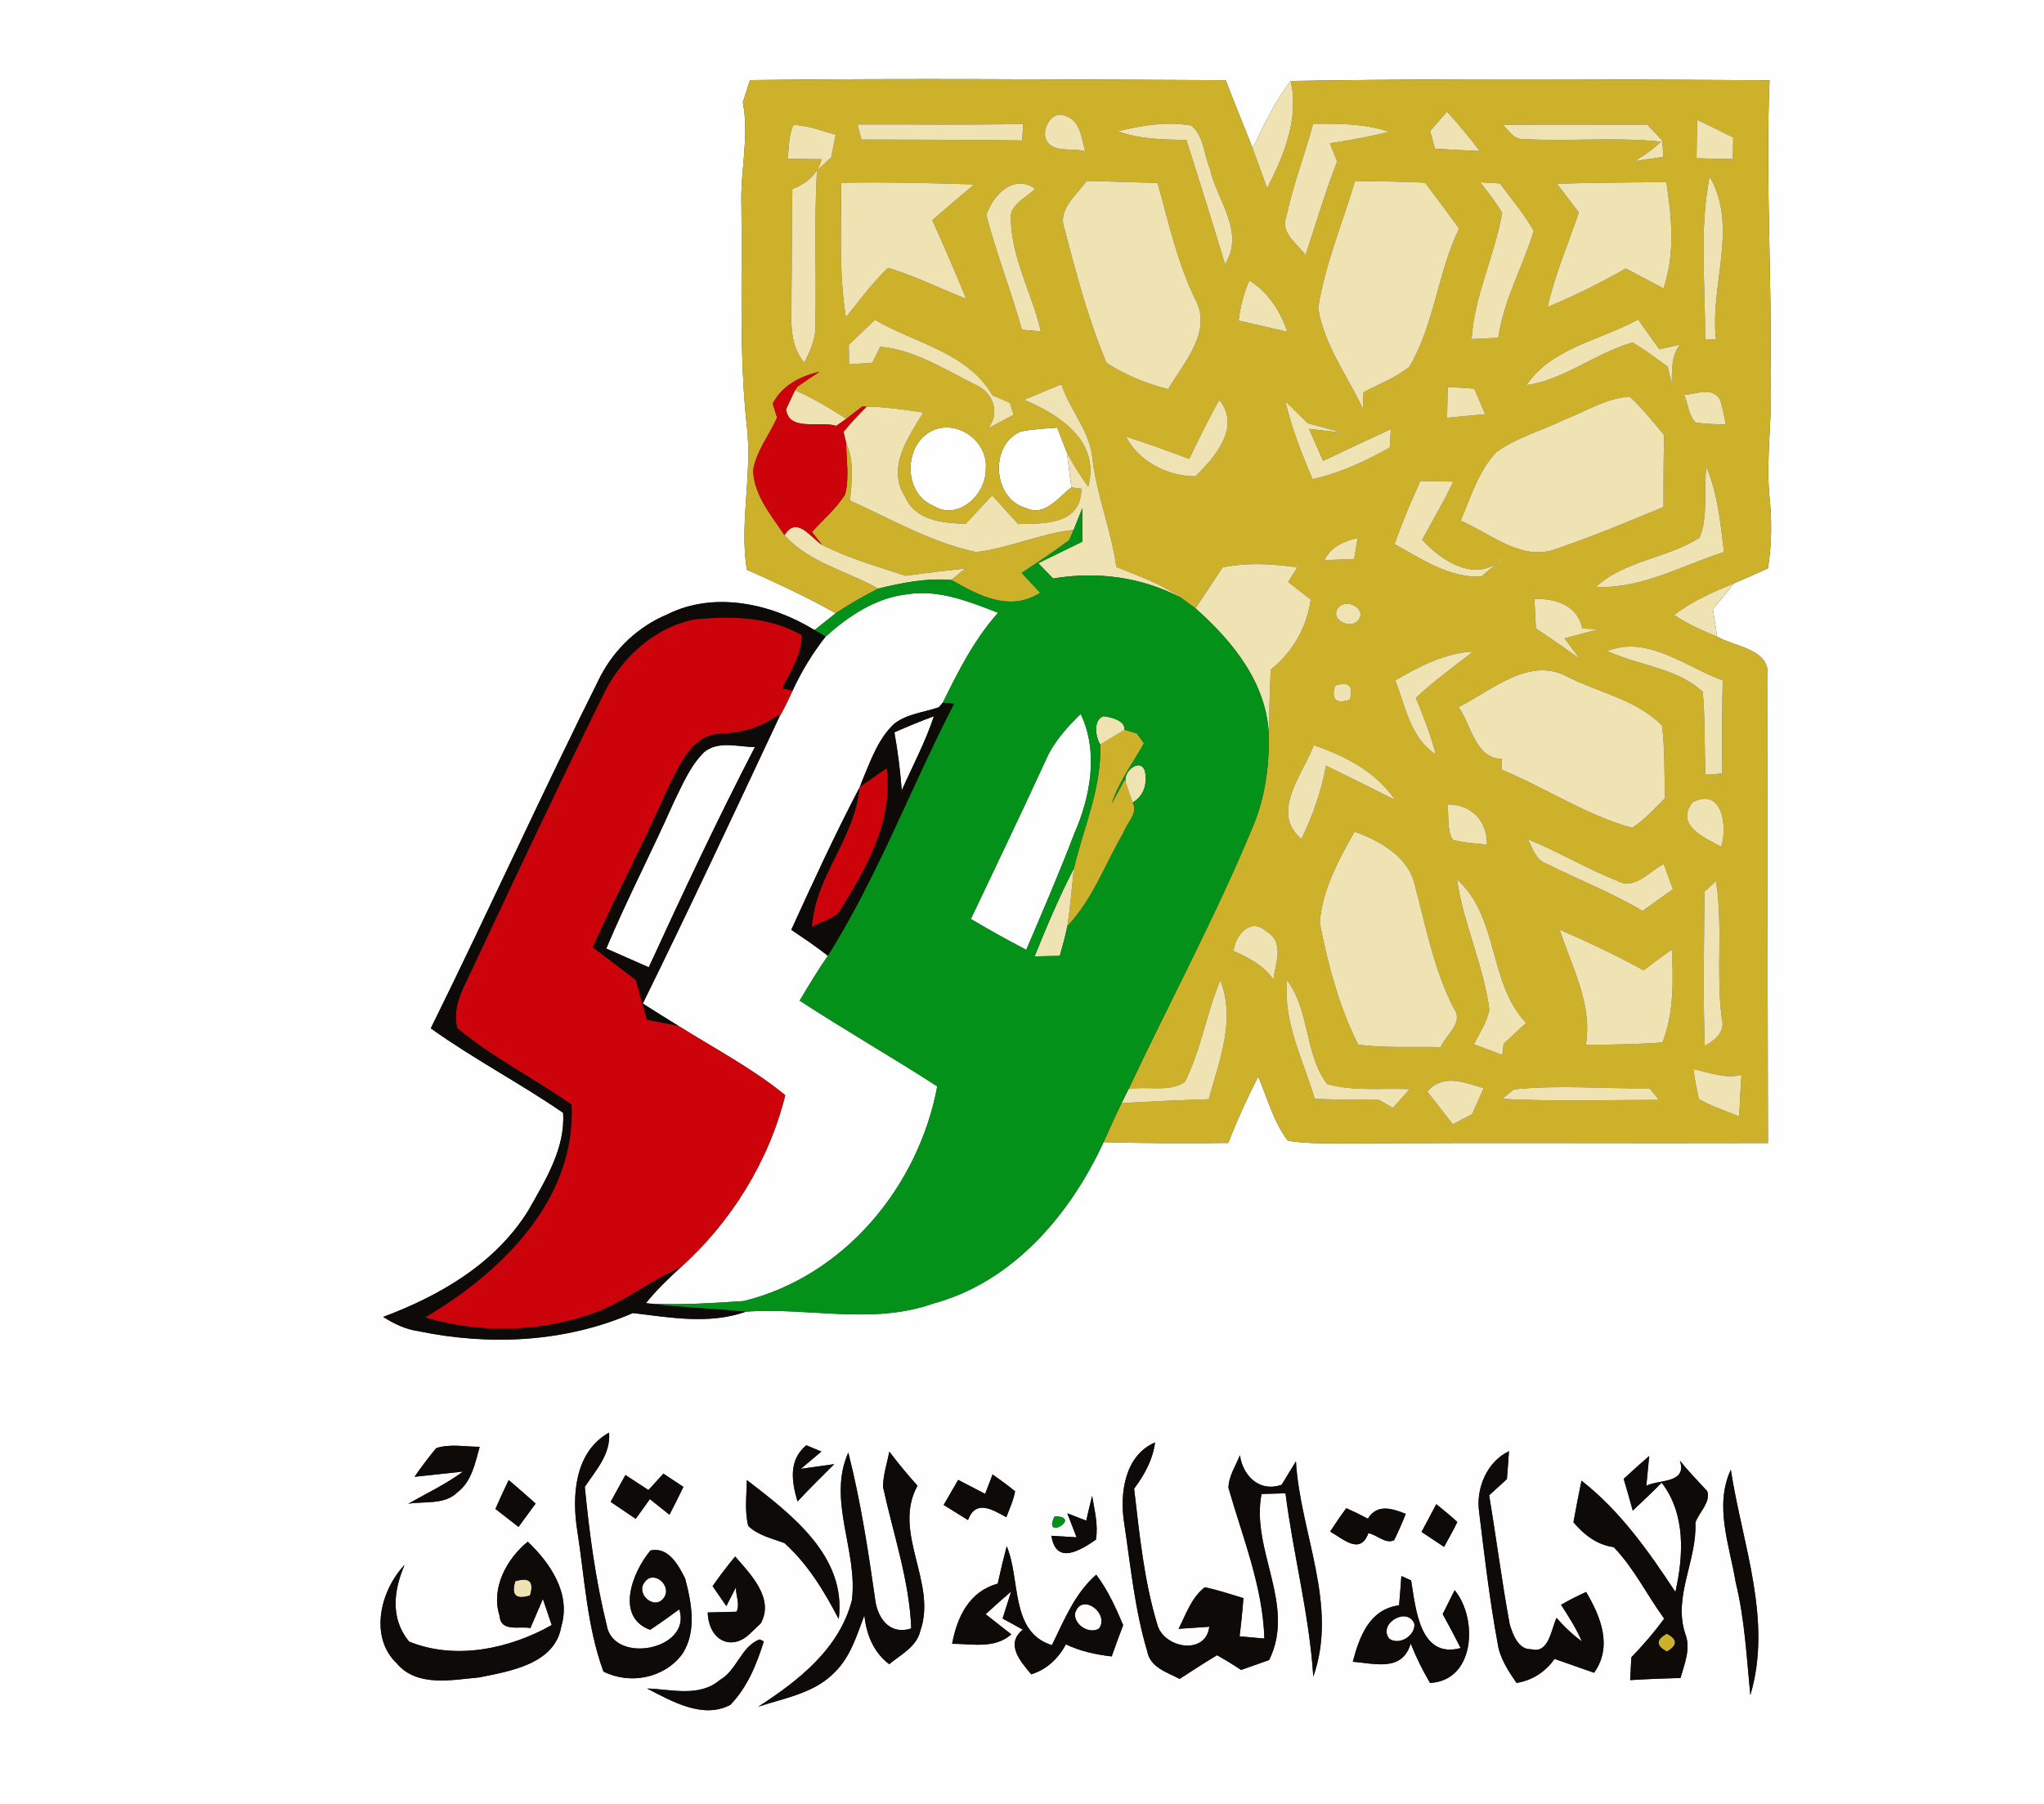 <?xml version="1.0" encoding="UTF-8" ?>
<!DOCTYPE svg PUBLIC "-//W3C//DTD SVG 1.1//EN" "http://www.w3.org/Graphics/SVG/1.1/DTD/svg11.dtd">
<svg width="239pt" height="211pt" viewBox="0 0 239 211" version="1.1" xmlns="http://www.w3.org/2000/svg">
<rect x="0" y="0" width="239" height="211" fill="#333333" stroke="none"/>
<g id="#fefefeff">
<path fill="#fefefe" opacity="1.00" d=" M 0.00 0.00 L 239.00 0.00 L 239.00 211.00 L 0.00 211.00 L 0.00 0.00 M 87.69 9.37 C 87.48 10.02 87.07 11.32 86.86 11.97 C 87.63 15.96 86.56 19.96 86.69 23.97 C 86.82 32.65 86.39 41.34 87.34 49.99 C 87.96 55.55 86.46 61.11 87.32 66.63 C 90.84 68.21 94.36 69.81 97.72 71.72 C 97.10 72.22 95.86 73.20 95.24 73.69 C 90.19 70.59 83.51 69.10 78.00 71.87 C 74.64 73.27 71.88 75.89 70.20 79.11 C 63.39 92.73 57.11 106.61 50.37 120.27 C 55.35 123.84 60.80 126.68 65.84 130.15 C 66.12 134.30 63.76 138.05 61.80 141.53 C 57.97 147.75 51.48 151.52 44.81 154.02 C 46.07 154.83 47.44 155.48 48.93 155.69 C 57.28 157.42 66.12 157.00 74.00 153.57 C 78.36 154.09 82.94 154.93 87.21 153.41 C 94.49 152.87 101.98 154.99 109.08 152.47 C 118.42 149.97 125.13 142.06 129.04 133.58 C 133.89 133.72 138.75 133.72 143.61 133.67 C 144.65 131.03 145.82 128.43 147.12 125.90 C 148.19 128.43 148.90 131.20 150.59 133.41 C 153.02 133.83 155.51 133.68 157.97 133.73 C 174.22 133.62 190.47 133.73 206.72 133.68 C 206.68 115.43 206.65 97.19 206.69 78.94 C 206.88 75.89 202.83 75.64 200.78 74.46 C 200.61 73.39 200.45 72.32 200.29 71.25 C 201.12 70.24 201.95 69.23 202.78 68.21 C 204.10 67.65 205.41 67.06 206.72 66.47 C 207.18 63.66 207.19 60.80 206.89 57.97 C 206.46 53.30 207.31 48.64 207.01 43.98 C 207.21 32.45 206.42 20.92 206.91 9.39 C 188.25 9.28 169.58 9.16 150.92 9.47 C 149.06 11.87 147.78 14.63 146.47 17.35 C 145.44 14.69 144.33 12.05 143.32 9.38 C 124.77 9.31 106.23 9.13 87.69 9.37 M 67.51 179.09 C 68.37 184.58 68.63 190.23 70.56 195.50 C 73.67 197.06 77.68 196.28 79.77 193.46 C 81.51 190.83 80.86 187.45 80.11 184.61 C 79.31 183.04 78.18 180.90 76.07 181.33 C 73.97 183.79 71.88 189.11 76.02 190.62 C 77.18 189.85 78.31 189.04 79.43 188.22 C 80.95 192.98 71.67 194.75 70.93 190.03 C 69.63 184.75 68.91 179.31 68.38 173.90 C 69.68 171.94 71.42 170.09 71.22 167.55 C 67.17 169.80 66.84 175.00 67.51 179.09 M 48.47 172.72 C 49.89 172.57 52.73 172.27 54.15 172.11 C 52.14 173.58 49.89 174.65 47.74 175.87 C 49.65 175.56 51.99 176.03 53.49 174.53 C 55.17 173.26 55.55 171.11 56.09 169.21 C 54.40 169.22 52.64 168.83 51.00 169.37 C 50.11 170.45 49.27 171.56 48.47 172.72 M 94.28 169.03 C 92.17 170.78 92.57 173.28 93.25 175.61 C 94.64 174.11 96.10 172.69 97.55 171.24 C 96.57 171.38 94.62 171.66 93.64 171.79 C 94.24 171.29 95.44 170.28 96.04 169.77 C 95.60 169.59 94.72 169.21 94.28 169.03 M 131.44 178.09 C 132.20 183.12 132.68 188.24 134.14 193.12 C 134.48 195.02 136.46 195.58 137.93 196.36 C 139.38 195.43 140.82 194.47 142.31 193.59 C 143.27 194.13 144.20 194.70 145.12 195.31 C 146.21 194.92 147.31 194.53 148.40 194.15 C 151.58 187.68 146.23 181.29 147.51 174.73 C 148.44 174.70 149.37 174.67 150.31 174.65 C 151.22 181.83 153.10 188.86 153.56 196.10 C 156.52 187.70 152.03 179.32 151.53 170.91 C 150.97 171.82 150.41 172.73 149.86 173.65 C 147.32 174.56 145.34 172.67 144.98 170.20 C 144.49 171.45 143.67 172.62 143.64 174.01 C 145.29 179.80 147.66 185.56 147.84 191.64 C 146.87 191.55 145.91 191.47 144.94 191.38 C 145.13 189.89 145.28 188.40 145.39 186.91 C 143.89 186.46 142.41 185.96 140.88 185.64 C 139.30 186.85 138.68 188.80 137.81 190.50 C 138.71 190.44 140.50 190.32 141.40 190.26 C 140.97 193.67 136.07 192.75 135.33 190.02 C 133.76 184.86 133.24 179.45 132.61 174.11 C 133.82 172.50 134.79 170.72 135.06 168.70 C 131.49 170.23 130.91 174.69 131.44 178.09 M 99.61 187.16 C 98.15 192.83 93.35 196.58 88.66 199.61 C 91.75 198.59 95.26 198.03 97.61 195.57 C 99.45 193.78 100.19 191.25 101.07 188.92 C 101.30 191.16 102.13 193.24 103.97 194.64 C 105.33 193.51 107.18 192.61 107.61 190.74 C 109.61 185.07 104.28 179.25 107.28 173.76 C 106.12 172.48 105.03 171.15 103.99 169.78 C 103.72 171.15 103.26 172.50 103.25 173.91 C 104.44 179.40 106.33 184.81 106.55 190.46 C 104.21 191.21 102.80 189.54 102.39 187.46 C 101.55 181.57 100.66 175.66 99.19 169.88 C 96.70 175.47 100.34 181.40 99.61 187.16 M 172.95 176.83 C 173.57 181.93 174.17 187.05 175.10 192.11 C 175.34 193.89 176.33 195.39 177.33 196.83 C 179.17 196.53 180.69 195.55 181.77 194.02 C 183.31 194.56 184.85 195.11 186.39 195.64 C 188.58 192.58 187.18 189.08 185.46 186.19 C 184.46 186.64 183.48 187.14 182.53 187.69 C 183.42 189.07 184.32 190.46 184.96 191.98 C 183.87 191.17 182.89 190.25 182.01 189.22 C 181.38 190.45 181.15 193.46 179.05 192.89 C 177.53 192.95 176.89 191.17 176.53 189.98 C 175.60 184.97 174.97 179.91 174.12 174.89 C 174.64 174.41 175.68 173.46 176.20 172.99 C 176.29 171.90 176.37 170.81 176.44 169.73 C 173.86 170.95 172.56 174.08 172.95 176.83 M 189.85 172.96 C 190.22 174.19 190.58 175.43 190.91 176.68 C 192.05 175.61 193.20 174.53 194.30 173.41 C 197.11 177.09 196.86 181.90 195.90 186.19 C 192.77 181.43 189.45 176.72 184.92 173.17 C 184.59 174.78 184.27 176.41 183.98 178.04 C 185.23 179.51 186.72 180.68 188.69 180.95 C 191.07 183.42 192.58 186.56 194.59 189.31 C 193.42 190.91 192.13 192.41 190.75 193.83 C 190.70 194.72 190.65 195.61 190.61 196.50 C 192.57 196.38 194.54 196.30 196.50 196.25 C 196.97 194.56 197.73 192.82 197.05 191.07 C 195.61 186.73 198.44 182.50 198.24 178.08 C 198.65 176.88 200.04 175.73 199.63 174.41 C 198.55 173.22 197.42 172.08 196.42 170.82 C 197.33 173.56 193.90 173.01 192.50 173.78 C 192.58 172.91 192.75 171.15 192.84 170.28 C 191.83 171.16 190.83 172.06 189.85 172.96 M 73.13 172.51 C 72.55 173.55 71.97 174.60 71.40 175.65 C 72.37 176.31 73.35 176.97 74.33 177.64 C 74.74 177.06 75.57 175.90 75.99 175.33 C 76.56 175.78 77.71 176.70 78.28 177.16 C 78.84 176.08 79.38 174.99 79.91 173.90 C 79.32 173.52 78.15 172.74 77.57 172.35 C 76.98 172.99 76.40 173.63 75.82 174.27 C 74.92 173.68 74.02 173.10 73.13 172.51 M 202.95 185.06 C 204.01 189.38 204.23 193.84 204.66 198.26 C 207.29 189.47 203.71 180.58 202.38 171.89 C 200.41 176.13 202.24 180.75 202.95 185.06 M 59.48 173.10 C 58.94 174.21 58.43 175.34 57.93 176.48 C 58.83 177.17 59.73 177.87 60.63 178.58 C 61.30 177.67 61.96 176.76 62.63 175.85 C 61.59 174.92 60.54 173.99 59.48 173.10 M 87.33 173.10 C 87.30 174.88 87.05 176.71 87.49 178.47 C 88.64 179.58 90.27 179.93 91.72 180.47 C 94.47 182.94 96.38 186.12 98.07 189.36 C 99.02 181.98 92.48 177.08 87.33 173.10 M 110.34 176.01 C 111.28 176.60 112.23 177.19 113.18 177.78 C 114.11 175.34 116.01 176.54 117.67 177.45 C 118.04 176.44 118.51 175.47 118.69 174.41 C 117.83 173.72 116.96 173.07 116.06 172.45 C 115.84 173.01 115.41 174.15 115.19 174.72 C 114.14 174.17 113.09 173.62 112.04 173.08 C 111.47 174.06 110.91 175.03 110.34 176.01 M 127.01 177.85 C 126.45 177.64 125.35 177.21 124.80 176.99 C 125.16 177.93 125.52 178.86 125.88 179.80 C 125.14 179.75 123.67 179.66 122.94 179.62 C 123.48 183.11 126.36 181.30 128.14 180.08 C 128.44 178.35 127.97 176.63 127.70 174.94 C 127.46 175.91 127.23 176.88 127.01 177.85 M 157.42 176.39 C 156.76 177.28 156.13 178.20 155.53 179.13 C 157.04 179.96 159.04 181.93 160.00 179.32 C 160.98 179.47 161.97 180.62 163.01 180.14 C 163.51 179.13 163.96 178.10 164.37 177.05 C 162.76 176.43 161.05 175.84 159.94 177.62 C 159.12 177.18 158.28 176.77 157.42 176.39 M 166.22 179.17 C 167.09 179.75 167.97 180.34 168.85 180.92 C 169.37 179.95 169.93 179.01 170.40 178.01 C 169.62 177.27 168.76 176.60 167.94 175.92 C 167.36 177.00 166.79 178.08 166.22 179.17 M 123.32 177.33 C 121.80 180.33 126.68 177.41 123.32 177.33 M 58.41 188.97 C 58.55 190.92 60.70 190.16 62.02 190.41 C 62.38 189.56 63.11 187.86 63.48 187.01 C 63.73 187.77 64.25 189.30 64.51 190.06 C 59.58 192.85 53.23 194.20 47.83 191.99 C 45.62 189.31 46.02 186.00 47.31 183.02 C 44.48 186.00 43.12 191.45 46.42 194.57 C 48.77 197.35 52.88 196.47 56.05 196.18 C 59.67 195.45 64.93 194.61 65.64 190.18 C 66.77 186.35 64.34 182.82 61.71 180.31 C 59.23 182.33 57.38 185.75 58.41 188.97 M 117.71 180.84 C 117.33 182.29 116.98 183.75 116.66 185.22 C 113.33 186.13 111.91 189.11 111.33 192.25 C 113.69 192.25 116.27 192.88 118.25 191.15 C 117.25 190.36 116.25 189.57 115.25 188.79 C 116.23 187.89 117.22 187.00 118.23 186.14 L 117.23 189.30 C 118.01 189.73 118.81 190.15 119.59 190.60 C 117.51 192.29 119.33 194.33 120.58 195.82 C 122.39 195.26 123.75 193.98 124.63 192.32 C 126.32 193.12 128.14 193.52 129.99 193.73 C 130.42 192.50 130.87 191.28 131.33 190.07 C 130.46 188.01 129.53 185.96 128.18 184.17 C 125.66 186.37 124.43 189.49 123.00 192.41 C 118.08 190.89 119.36 184.71 117.71 180.84 M 83.32 185.51 C 83.85 186.28 84.39 187.06 84.93 187.84 L 86.05 185.65 C 86.02 186.56 86.55 187.61 86.12 188.50 C 85.28 188.52 83.59 188.57 82.75 188.59 C 82.88 191.98 85.67 193.19 87.83 190.93 C 88.11 190.66 88.67 190.13 88.95 189.87 C 90.58 186.94 87.75 184.11 85.96 182.04 C 85.03 183.16 84.15 184.32 83.32 185.51 M 163.86 184.32 C 163.78 185.46 163.69 186.61 163.59 187.75 C 160.11 188.22 158.96 191.41 158.18 194.35 C 160.78 194.56 163.96 195.56 164.95 192.22 C 165.58 193.81 166.34 195.36 167.21 196.83 C 172.48 196.57 172.83 189.31 170.09 185.98 C 169.62 186.91 169.15 187.84 168.69 188.78 C 169.42 190.09 170.11 191.41 170.79 192.75 C 165.99 194.05 165.54 188.11 165.00 184.84 C 164.71 184.71 164.15 184.45 163.86 184.32 M 84.16 196.49 C 81.77 198.54 78.49 197.57 75.66 197.48 C 78.54 198.97 82.19 201.09 85.39 199.40 C 87.38 197.36 88.48 194.64 89.31 191.97 L 88.83 191.74 C 86.65 192.54 86.18 195.36 84.16 196.49 Z" />
<path fill="#fefefe" opacity="1.00" d=" M 109.20 50.28 C 112.17 49.10 115.61 51.77 115.26 54.92 C 115.30 57.87 112.00 60.95 109.14 59.16 C 105.51 57.68 105.62 51.76 109.20 50.28 Z" />
<path fill="#fefefe" opacity="1.00" d=" M 119.35 50.47 C 120.75 50.17 122.19 50.13 123.62 50.01 C 124.00 50.98 124.37 51.96 124.75 52.94 C 124.93 54.29 125.10 55.65 125.27 57.01 C 123.77 58.14 122.15 60.46 120.02 59.43 C 116.08 58.43 115.63 52.05 119.35 50.47 Z" />
<path fill="#fefefe" opacity="1.00" d=" M 96.54 74.45 C 99.22 72.05 102.38 69.92 106.04 69.51 C 109.75 68.90 113.32 70.36 116.70 71.67 C 113.93 74.77 112.05 78.48 110.24 82.18 L 109.77 82.72 C 108.03 83.32 106.06 83.48 104.57 84.64 C 102.78 86.30 101.92 88.66 101.00 90.86 C 100.87 91.18 100.62 91.81 100.49 92.13 C 97.64 97.57 95.07 103.16 92.52 108.75 C 93.97 109.72 95.42 110.70 96.80 111.78 C 95.63 113.48 94.56 115.25 93.50 117.03 C 98.79 120.49 104.29 123.63 109.59 127.06 C 107.40 138.77 98.73 149.26 86.98 152.16 C 83.35 152.41 79.71 152.64 76.07 152.47 L 75.53 152.41 C 76.73 150.91 78.11 149.58 79.52 148.29 C 85.46 142.99 89.91 135.82 91.82 128.09 C 87.98 124.95 83.55 122.63 79.36 120.00 C 77.95 119.14 76.55 118.26 75.16 117.37 C 80.63 106.27 85.86 95.06 91.12 83.86 C 91.72 82.87 92.18 81.81 92.68 80.77 C 93.71 78.52 95.01 76.40 96.54 74.45 Z" />
<path fill="#fefefe" opacity="1.00" d=" M 104.58 85.65 C 106.10 84.98 107.64 84.34 109.20 83.77 C 108.21 86.77 106.72 89.56 105.44 92.44 C 105.27 90.16 104.98 87.90 104.58 85.65 Z" />
<path fill="#fefefe" opacity="1.00" d=" M 122.25 88.97 C 123.16 86.83 124.73 85.10 126.36 83.49 C 128.47 87.92 127.52 93.15 125.62 97.48 C 123.87 102.07 121.92 106.57 120.00 111.09 C 117.81 109.94 115.64 108.75 113.52 107.48 C 116.44 101.32 119.40 95.17 122.25 88.97 Z" />
<path fill="#fefefe" opacity="1.00" d=" M 82.32 87.98 C 84.00 86.58 86.31 87.37 88.27 87.37 C 83.89 95.83 79.84 104.46 75.86 113.13 C 74.20 112.41 72.55 111.66 70.89 110.94 C 73.31 105.18 76.21 99.63 78.74 93.92 C 79.76 91.85 80.66 89.63 82.32 87.98 Z" />
<path fill="#fefefe" opacity="1.00" d=" M 75.37 185.05 C 76.46 183.53 78.65 185.52 77.61 186.89 C 76.53 188.39 74.29 186.41 75.37 185.05 Z" />
<path fill="#fefefe" opacity="1.00" d=" M 125.70 188.71 C 126.42 186.17 129.78 188.69 128.51 190.47 C 127.38 191.17 125.58 190.05 125.70 188.71 Z" />
<path fill="#fefefe" opacity="1.00" d=" M 162.44 191.65 C 161.07 189.90 164.57 187.83 165.38 189.92 C 165.51 191.32 163.59 192.49 162.44 191.65 Z" />
</g>
<g id="#ceb12bff">
<path fill="#ceb12b" opacity="1.00" d=" M 87.69 9.37 C 106.23 9.13 124.77 9.31 143.32 9.38 C 144.33 12.05 145.44 14.69 146.47 17.35 C 147.05 18.90 147.60 20.46 148.16 22.02 C 150.14 18.15 151.91 13.90 150.92 9.47 C 169.58 9.16 188.25 9.28 206.91 9.39 C 206.42 20.92 207.21 32.45 207.01 43.98 C 207.31 48.64 206.46 53.30 206.89 57.97 C 207.19 60.80 207.18 63.66 206.72 66.47 C 205.41 67.06 204.10 67.65 202.78 68.21 C 200.33 69.23 197.86 70.28 195.75 71.93 C 197.32 72.96 199.03 73.76 200.78 74.46 C 202.83 75.64 206.88 75.89 206.69 78.94 C 206.65 97.19 206.68 115.43 206.72 133.68 C 190.47 133.73 174.22 133.62 157.97 133.73 C 155.51 133.68 153.02 133.83 150.59 133.41 C 148.90 131.20 148.19 128.43 147.12 125.90 C 145.82 128.43 144.65 131.03 143.61 133.67 C 138.75 133.72 133.89 133.72 129.04 133.58 C 129.73 132.05 130.41 130.53 131.14 129.02 C 134.53 128.82 137.94 128.67 141.34 128.56 C 142.56 124.06 144.53 119.28 142.68 114.65 C 141.07 118.53 140.43 122.77 138.55 126.53 C 136.74 127.80 134.09 126.98 131.96 127.38 C 136.80 117.10 142.20 107.08 146.54 96.57 C 147.90 93.32 148.38 89.78 148.37 86.27 C 148.41 83.62 148.45 80.97 148.59 78.32 C 151.16 76.25 152.80 73.39 153.26 70.13 C 152.38 69.44 151.50 68.75 150.63 68.07 C 150.89 67.64 151.43 66.78 151.69 66.36 C 148.78 65.94 145.83 65.75 142.94 66.37 C 141.91 67.98 140.85 69.56 139.78 71.14 C 139.35 70.83 138.50 70.21 138.08 69.90 C 135.77 68.31 133.12 67.33 130.53 66.32 C 129.96 62.10 128.31 58.13 127.77 53.91 C 127.58 50.58 125.12 48.03 124.11 44.95 C 122.65 45.54 121.19 46.14 119.74 46.76 C 123.89 48.52 128.65 51.53 127.25 56.93 C 126.31 55.66 125.49 54.32 124.75 52.94 C 124.37 51.96 124.00 50.98 123.62 50.01 C 122.19 50.13 120.75 50.17 119.35 50.47 C 115.63 52.05 116.08 58.43 120.02 59.43 C 122.15 60.46 123.77 58.14 125.27 57.01 C 125.56 57.04 126.15 57.12 126.44 57.15 C 126.43 61.39 122.13 61.24 119.05 61.29 C 118.04 60.17 117.02 59.05 116.01 57.94 C 114.97 59.05 113.94 60.16 112.91 61.27 C 110.24 61.16 107.06 60.92 105.82 58.09 C 103.64 54.71 106.21 51.14 107.96 48.24 C 105.76 47.94 103.56 47.57 101.33 47.56 L 100.81 47.55 C 100.19 48.03 99.57 48.51 98.95 48.98 C 97.02 47.74 95.06 46.56 92.96 45.64 L 93.25 45.22 C 94.10 44.62 94.96 44.04 95.84 43.48 C 93.56 44.00 91.50 45.04 90.35 47.19 C 90.48 47.60 90.73 48.42 90.86 48.84 C 89.95 50.91 88.39 52.78 88.06 55.06 C 88.18 57.96 90.20 60.29 91.73 62.59 C 94.59 65.82 99.05 66.77 102.69 68.84 C 100.98 69.71 99.31 70.65 97.72 71.72 C 94.36 69.81 90.84 68.21 87.32 66.63 C 86.46 61.11 87.96 55.55 87.34 49.99 C 86.39 41.34 86.82 32.65 86.69 23.97 C 86.56 19.96 87.63 15.96 86.86 11.97 C 87.07 11.32 87.48 10.02 87.69 9.37 M 122.19 15.87 C 122.60 18.07 125.32 17.21 126.90 17.70 C 126.45 16.23 126.36 14.11 124.60 13.56 C 123.18 12.89 122.08 14.60 122.19 15.87 M 92.79 14.60 C 92.19 15.84 92.28 17.25 92.08 18.57 C 93.08 18.58 95.08 18.61 96.08 18.62 C 95.58 20.40 94.30 21.48 92.65 22.10 C 92.57 26.07 92.61 30.05 92.55 34.02 C 92.61 36.87 92.05 40.06 94.05 42.43 C 94.71 41.04 95.41 39.61 95.34 38.03 C 95.47 32.00 95.19 25.97 95.52 19.94 C 95.94 19.56 96.78 18.78 97.20 18.40 C 97.37 17.52 97.54 16.64 97.72 15.76 C 96.09 15.32 94.49 14.67 92.79 14.60 M 100.26 14.56 C 100.38 15.00 100.61 15.88 100.73 16.32 C 106.99 16.35 113.25 16.32 119.51 16.43 C 119.55 15.95 119.62 14.99 119.65 14.50 C 113.19 14.63 106.73 14.53 100.26 14.56 M 130.69 15.35 C 133.26 16.29 136.02 16.33 138.72 16.36 C 140.26 21.20 141.78 26.05 143.24 30.92 C 145.62 27.08 142.29 23.46 141.46 19.71 C 140.78 18.05 140.75 15.91 139.31 14.69 C 136.44 14.16 133.49 14.67 130.69 15.35 M 153.55 14.47 C 152.56 18.10 151.20 21.63 150.41 25.31 C 149.67 27.26 151.68 28.46 152.65 29.85 C 153.86 26.19 154.95 22.49 156.35 18.89 C 156.13 18.35 155.71 17.29 155.49 16.76 C 157.81 16.41 160.12 15.98 162.40 15.42 C 159.56 14.42 156.52 14.47 153.55 14.47 M 167.22 15.32 C 167.36 15.84 167.64 16.87 167.78 17.39 C 169.53 17.50 171.27 17.59 173.02 17.66 C 171.82 16.07 170.54 14.53 169.19 13.06 C 168.70 13.63 167.71 14.76 167.22 15.32 M 175.75 14.62 C 176.44 15.28 177.00 16.32 178.10 16.26 C 183.47 16.57 188.87 16.00 194.24 16.57 C 193.29 17.43 192.26 18.19 191.15 18.84 C 192.26 18.67 193.37 18.51 194.49 18.36 C 194.46 17.89 194.41 16.94 194.38 16.46 C 193.79 15.83 193.19 15.20 192.61 14.57 C 186.99 14.62 181.37 14.50 175.75 14.62 M 198.44 14.01 C 198.41 15.51 198.39 17.01 198.37 18.51 C 199.78 18.54 201.20 18.58 202.62 18.61 C 202.63 17.98 202.65 16.71 202.66 16.08 C 201.25 15.38 199.85 14.69 198.44 14.01 M 98.36 21.37 C 98.38 26.62 98.07 31.91 98.91 37.11 C 100.51 35.15 101.99 33.07 103.84 31.33 C 106.98 32.26 109.93 33.75 112.97 34.95 C 111.72 31.85 110.38 28.79 109.01 25.75 C 110.63 24.34 112.26 22.95 113.91 21.57 C 108.72 21.40 103.54 21.28 98.36 21.37 M 115.33 25.15 C 116.50 29.68 118.24 34.05 119.49 38.56 C 120.05 38.61 121.16 38.71 121.71 38.76 C 120.70 34.43 118.38 30.39 118.20 25.90 C 117.85 23.95 119.96 23.21 121.04 22.06 C 118.49 20.32 116.15 22.76 115.33 25.15 M 127.05 21.16 C 125.87 22.87 123.56 24.51 124.50 26.86 C 125.86 32.12 127.28 37.44 129.39 42.45 C 131.58 43.87 134.05 44.87 136.58 45.52 C 138.38 42.48 141.70 38.89 139.85 35.19 C 137.69 30.83 136.66 26.06 135.36 21.40 C 132.59 21.30 129.82 21.23 127.05 21.16 M 158.42 21.22 C 156.97 26.14 154.93 30.93 154.13 36.02 C 154.81 40.33 157.55 43.94 159.37 47.83 C 159.38 47.34 159.42 46.36 159.43 45.87 C 161.24 44.92 163.20 44.18 164.80 42.89 C 167.74 37.88 168.10 31.91 170.61 26.73 C 169.30 24.92 167.97 23.14 166.63 21.36 C 163.89 21.23 161.16 21.19 158.42 21.22 M 173.08 21.32 C 173.98 22.48 174.88 23.64 175.65 24.89 C 174.77 29.89 172.40 34.54 172.07 39.66 C 173.11 39.61 174.15 39.56 175.19 39.51 C 175.82 35.10 178.05 31.20 179.34 27.01 C 178.23 25.02 176.72 23.29 175.39 21.45 C 174.82 21.42 173.66 21.35 173.08 21.32 M 182.04 21.48 C 182.89 22.61 183.75 23.73 184.61 24.85 C 183.36 28.53 181.81 32.10 180.96 35.90 C 184.10 34.60 187.15 33.09 190.09 31.40 C 191.57 32.17 193.04 32.95 194.51 33.73 C 195.89 29.70 195.47 25.43 194.85 21.31 C 190.58 21.32 186.31 21.37 182.04 21.48 M 199.37 39.74 C 199.69 39.72 200.33 39.70 200.65 39.69 C 199.90 33.37 203.31 26.46 199.90 20.65 C 198.66 26.93 199.43 33.38 199.37 39.74 M 146.08 32.81 C 145.42 34.31 145.02 35.88 144.83 37.50 C 146.73 37.93 148.64 38.37 150.55 38.81 C 149.67 36.39 148.33 34.18 146.08 32.81 M 102.30 37.41 C 101.28 38.38 100.27 39.35 99.25 40.32 C 99.26 40.89 99.28 42.05 99.28 42.62 C 100.19 42.56 101.10 42.49 102.01 42.42 C 102.24 41.96 102.69 41.02 102.92 40.55 C 106.92 40.90 110.54 43.25 114.10 45.02 C 116.14 45.90 116.97 48.29 115.55 50.09 C 116.53 49.56 117.53 49.03 118.52 48.51 C 118.41 48.16 118.19 47.46 118.08 47.11 C 117.58 46.89 116.56 46.46 116.05 46.24 C 113.14 41.21 106.98 40.15 102.30 37.41 M 178.48 45.05 C 182.99 44.38 186.57 41.28 190.88 40.06 C 192.33 40.88 193.65 41.92 195.01 42.90 C 195.12 43.42 195.36 44.46 195.47 44.98 C 195.53 43.36 195.37 41.65 196.46 40.30 C 195.64 40.48 194.83 40.67 194.02 40.85 C 193.19 39.69 192.37 38.53 191.54 37.36 C 187.17 39.79 181.41 40.67 178.48 45.05 M 169.28 45.26 C 169.25 46.46 169.22 47.66 169.20 48.86 C 170.69 48.72 172.17 48.59 173.66 48.44 C 173.34 47.70 172.69 46.20 172.37 45.45 C 171.34 45.39 170.30 45.32 169.28 45.26 M 182.87 49.10 C 180.25 50.38 177.34 51.15 174.96 52.88 C 172.86 55.10 171.98 58.14 170.79 60.89 C 174.34 62.43 178.02 65.78 182.11 64.15 C 186.31 62.70 190.42 61.00 194.51 59.29 C 194.50 56.49 194.52 53.68 194.58 50.88 C 193.28 49.35 192.05 47.74 190.55 46.39 C 187.80 46.55 185.39 48.13 182.87 49.10 M 196.93 46.18 C 197.40 47.24 197.41 48.61 198.29 49.44 C 199.45 49.56 200.62 49.63 201.79 49.66 C 201.63 48.70 201.42 47.75 201.16 46.82 C 200.25 45.13 198.38 46.11 196.93 46.18 M 142.56 46.77 C 141.31 49.03 140.17 51.35 139.05 53.67 C 136.60 52.77 134.16 51.84 131.66 51.08 C 133.19 54.02 136.56 55.70 139.78 55.71 C 142.07 53.46 145.15 49.92 142.56 46.77 M 150.29 46.93 C 151.04 50.07 152.19 53.08 153.48 56.04 C 156.68 55.33 159.66 53.95 162.50 52.34 C 162.54 51.81 162.60 50.73 162.63 50.19 C 159.98 51.41 157.33 52.64 154.70 53.90 C 154.29 52.97 153.47 51.10 153.06 50.16 C 154.03 50.27 155.96 50.49 156.92 50.60 C 155.59 50.23 154.25 49.87 152.92 49.51 C 152.05 48.65 151.17 47.78 150.29 46.93 M 109.20 50.28 C 105.62 51.76 105.51 57.68 109.14 59.16 C 112.00 60.95 115.30 57.87 115.26 54.92 C 115.61 51.77 112.17 49.10 109.20 50.28 M 199.54 54.66 C 199.15 57.37 199.78 60.34 198.73 62.88 C 194.94 65.32 190.01 65.51 186.62 68.64 C 191.94 68.90 196.66 66.12 201.58 64.57 C 201.18 61.22 200.87 57.80 199.54 54.66 M 166.08 56.25 C 164.97 58.67 163.94 61.13 163.06 63.64 C 166.25 65.38 169.42 67.62 173.23 67.43 C 174.08 66.68 174.95 65.94 175.82 65.21 C 172.75 68.31 168.67 65.73 166.29 63.13 C 167.51 60.86 168.84 58.66 169.93 56.33 C 168.65 56.31 167.36 56.28 166.08 56.25 M 154.87 65.51 C 156.03 65.47 157.18 65.43 158.34 65.38 C 158.44 64.76 158.64 63.53 158.75 62.91 C 157.15 63.31 155.61 63.94 154.87 65.51 M 179.41 70.04 C 179.47 71.19 179.53 72.35 179.59 73.51 C 181.32 74.65 183.02 75.83 184.71 77.04 C 184.27 76.44 183.38 75.25 182.94 74.66 C 184.24 74.31 185.53 73.96 186.84 73.62 C 186.38 73.59 185.47 73.53 185.02 73.50 C 184.44 70.76 181.88 69.99 179.41 70.04 M 156.49 71.07 C 155.42 72.43 157.88 73.68 158.81 72.56 C 159.90 71.20 157.41 69.90 156.49 71.07 M 187.94 76.14 C 191.57 77.85 196.14 78.11 199.10 80.93 C 199.39 84.15 199.28 87.39 199.42 90.61 C 199.91 90.58 200.89 90.51 201.38 90.47 C 201.33 86.84 201.36 83.20 201.43 79.57 C 197.15 78.03 192.65 74.24 187.94 76.14 M 163.15 79.57 C 164.32 82.63 164.94 86.33 167.89 88.25 C 167.29 85.98 166.46 83.78 165.55 81.62 C 167.64 79.64 170.00 77.99 172.25 76.20 C 168.93 76.38 165.96 77.93 163.15 79.57 M 170.54 82.70 C 172.02 84.74 172.51 88.77 175.62 88.75 C 175.61 89.06 175.57 89.69 175.56 90.01 C 180.71 92.13 185.45 95.35 190.84 96.82 C 192.31 95.88 193.47 94.56 194.70 93.34 C 194.58 90.52 194.69 87.69 194.34 84.88 C 191.48 81.88 187.08 81.05 183.46 79.24 C 178.89 76.62 174.48 80.74 170.54 82.70 M 156.10 80.20 C 155.63 81.83 156.21 82.37 157.83 81.83 C 158.29 80.21 157.71 79.66 156.10 80.20 M 153.62 87.15 C 152.36 90.56 148.47 95.00 152.17 98.13 C 153.50 95.41 154.50 92.53 155.05 89.55 C 157.75 90.87 160.44 92.20 163.12 93.56 C 160.88 90.23 157.29 88.43 153.62 87.15 M 197.90 93.84 C 195.84 96.55 199.32 97.98 201.26 99.04 C 202.01 96.64 201.39 92.00 197.90 93.84 M 169.23 94.09 C 169.45 95.45 169.15 97.00 169.86 98.23 C 171.17 98.57 172.52 98.64 173.87 98.80 C 173.90 95.99 172.06 94.06 169.23 94.09 M 158.39 97.27 C 156.52 100.56 154.58 104.12 154.32 107.94 C 155.27 112.81 156.57 117.73 158.81 122.18 C 162.00 122.60 165.24 122.39 168.45 122.47 C 169.06 121.03 171.19 119.61 170.01 117.96 C 167.64 113.39 166.72 108.31 165.40 103.39 C 164.61 100.14 161.30 98.33 158.39 97.27 M 178.65 98.17 C 179.21 99.22 179.57 100.57 180.83 101.02 C 184.55 102.89 188.47 104.39 192.06 106.54 C 193.24 105.69 194.42 104.84 195.61 104.00 C 195.25 103.02 194.90 102.03 194.54 101.05 C 192.81 101.91 191.14 104.18 189.06 103.00 C 185.49 101.59 182.21 99.58 178.65 98.17 M 170.36 102.85 C 171.12 108.04 173.45 112.87 174.15 118.08 C 173.87 119.55 173.00 120.81 172.34 122.13 C 173.44 122.54 174.55 122.97 175.66 123.39 C 175.70 123.06 175.78 122.40 175.82 122.07 C 176.71 121.28 177.55 120.41 178.45 119.65 C 174.01 114.99 175.28 107.22 170.36 102.85 M 199.30 104.29 C 199.26 110.30 199.11 116.31 199.34 122.32 C 200.59 121.61 201.77 120.69 201.32 119.05 C 200.63 113.72 201.49 108.35 200.65 103.04 C 200.31 103.35 199.64 103.98 199.30 104.29 M 144.23 111.22 C 146.00 112.01 147.77 112.91 148.89 114.57 C 149.16 112.61 150.24 110.16 148.04 108.91 C 146.20 107.26 144.46 109.36 144.23 111.22 M 182.38 108.74 C 183.78 113.12 186.22 117.42 185.43 122.18 C 188.42 122.21 191.41 122.12 194.39 121.93 C 195.73 118.46 195.67 114.71 195.48 111.05 C 194.36 111.85 193.27 112.66 192.18 113.48 C 188.99 111.74 185.71 110.18 182.38 108.74 M 150.50 114.66 C 149.99 119.54 152.40 123.97 153.72 128.52 C 156.22 128.60 158.73 128.64 161.24 128.64 C 161.65 128.88 162.46 129.34 162.87 129.58 C 163.52 128.84 164.18 128.11 164.84 127.38 C 161.63 127.24 158.29 127.67 155.17 126.78 C 152.53 123.25 153.18 118.24 150.50 114.66 M 198.00 125.03 C 198.16 126.21 198.38 127.38 198.65 128.55 C 200.14 129.40 201.78 129.92 203.36 130.57 C 203.42 128.95 203.52 127.33 203.63 125.72 C 201.72 126.18 199.83 125.44 198.00 125.03 M 166.89 127.67 C 167.88 128.94 168.88 130.21 169.87 131.49 C 170.62 131.10 171.37 130.71 172.12 130.32 C 172.57 129.30 173.03 128.28 173.49 127.27 C 171.23 126.60 168.70 125.52 166.89 127.67 M 175.65 128.52 C 181.75 128.84 187.87 128.64 193.98 128.64 C 193.71 128.30 193.16 127.63 192.88 127.29 C 187.60 127.35 182.28 126.86 177.01 127.41 C 176.67 127.69 175.99 128.24 175.65 128.52 Z" />
<path fill="#ceb12b" opacity="1.00" d=" M 98.94 51.81 C 99.91 53.94 99.61 56.29 99.39 58.54 C 104.22 60.72 108.93 63.47 114.16 64.57 C 118.02 64.09 121.65 62.40 125.54 61.97 L 125.02 63.18 C 123.22 64.53 121.33 65.76 119.46 67.01 C 120.19 67.78 120.92 68.55 121.63 69.33 C 118.06 71.61 114.45 69.65 111.24 67.83 C 111.64 67.50 112.44 66.83 112.85 66.49 C 110.52 66.74 108.20 67.02 105.88 67.34 C 102.58 66.26 99.23 65.30 96.12 63.73 C 95.82 63.35 95.23 62.60 94.94 62.22 C 96.24 60.77 97.79 59.49 98.82 57.81 C 99.33 55.86 98.95 53.80 98.94 51.81 Z" />
<path fill="#ceb12b" opacity="1.00" d=" M 128.65 87.08 C 129.60 86.52 130.53 85.92 131.49 85.36 L 132.93 85.78 L 133.76 86.94 C 132.46 89.26 130.82 91.43 129.99 93.99 C 130.37 93.28 131.13 91.88 131.52 91.17 L 131.69 91.71 C 131.88 92.25 132.25 93.33 132.44 93.87 C 133.14 95.12 131.73 96.24 131.37 97.38 C 129.22 101.05 127.77 105.19 124.80 108.32 C 125.15 106.08 125.33 103.83 125.56 101.58 C 126.71 96.77 128.82 92.15 128.65 87.08 Z" />
<path fill="#ceb12b" opacity="1.00" d=" M 194.89 191.07 C 196.17 191.73 196.17 192.43 194.91 193.16 C 193.62 192.48 193.61 191.78 194.89 191.07 Z" />
</g>
<g id="#efe3b3ff">
<path fill="#efe3b3" opacity="1.00" d=" M 146.47 17.35 C 147.78 14.63 149.06 11.87 150.92 9.47 C 151.91 13.90 150.14 18.15 148.16 22.02 C 147.60 20.46 147.05 18.90 146.47 17.35 Z" />
<path fill="#efe3b3" opacity="1.00" d=" M 122.19 15.87 C 122.08 14.60 123.18 12.89 124.60 13.56 C 126.36 14.11 126.45 16.23 126.90 17.70 C 125.32 17.21 122.60 18.07 122.19 15.87 Z" />
<path fill="#efe3b3" opacity="1.00" d=" M 92.79 14.60 C 94.49 14.67 96.09 15.32 97.72 15.76 C 97.54 16.64 97.37 17.52 97.20 18.40 C 96.78 18.78 95.94 19.56 95.52 19.94 C 95.19 25.97 95.47 32.00 95.34 38.03 C 95.41 39.61 94.71 41.04 94.05 42.43 C 92.05 40.06 92.61 36.87 92.55 34.02 C 92.61 30.05 92.57 26.07 92.65 22.10 C 94.30 21.48 95.58 20.40 96.08 18.62 C 95.08 18.61 93.08 18.58 92.08 18.57 C 92.28 17.25 92.19 15.84 92.79 14.60 Z" />
<path fill="#efe3b3" opacity="1.00" d=" M 100.26 14.56 C 106.73 14.53 113.19 14.63 119.65 14.50 C 119.62 14.99 119.55 15.95 119.51 16.43 C 113.25 16.32 106.99 16.35 100.73 16.32 C 100.61 15.88 100.38 15.00 100.26 14.56 Z" />
<path fill="#efe3b3" opacity="1.00" d=" M 130.69 15.35 C 133.49 14.67 136.44 14.16 139.31 14.69 C 140.75 15.91 140.78 18.05 141.46 19.71 C 142.29 23.46 145.62 27.08 143.24 30.92 C 141.78 26.05 140.26 21.20 138.72 16.36 C 136.02 16.33 133.26 16.29 130.69 15.35 Z" />
<path fill="#efe3b3" opacity="1.00" d=" M 153.55 14.47 C 156.52 14.47 159.56 14.42 162.40 15.42 C 160.12 15.98 157.81 16.41 155.49 16.76 C 155.71 17.29 156.13 18.35 156.35 18.89 C 154.95 22.49 153.86 26.19 152.65 29.85 C 151.68 28.46 149.67 27.26 150.41 25.31 C 151.20 21.63 152.56 18.10 153.55 14.47 Z" />
<path fill="#efe3b3" opacity="1.00" d=" M 167.22 15.32 C 167.71 14.76 168.70 13.63 169.19 13.06 C 170.54 14.53 171.82 16.07 173.02 17.66 C 171.27 17.59 169.53 17.50 167.78 17.39 C 167.64 16.87 167.36 15.84 167.22 15.32 Z" />
<path fill="#efe3b3" opacity="1.00" d=" M 175.75 14.62 C 181.37 14.50 186.99 14.62 192.61 14.57 C 193.19 15.20 193.79 15.83 194.38 16.46 C 194.41 16.94 194.46 17.89 194.49 18.36 C 193.37 18.51 192.26 18.67 191.15 18.84 C 192.26 18.19 193.29 17.43 194.24 16.57 C 188.87 16.00 183.47 16.57 178.10 16.26 C 177.00 16.32 176.44 15.28 175.75 14.62 Z" />
<path fill="#efe3b3" opacity="1.00" d=" M 198.44 14.01 C 199.85 14.69 201.25 15.38 202.66 16.08 C 202.65 16.71 202.63 17.98 202.62 18.61 C 201.20 18.58 199.78 18.54 198.37 18.51 C 198.39 17.01 198.41 15.51 198.44 14.01 Z" />
<path fill="#efe3b3" opacity="1.00" d=" M 98.36 21.37 C 103.54 21.28 108.72 21.40 113.91 21.57 C 112.26 22.95 110.63 24.34 109.01 25.75 C 110.38 28.79 111.72 31.85 112.97 34.95 C 109.93 33.75 106.98 32.26 103.84 31.33 C 101.99 33.07 100.51 35.15 98.91 37.11 C 98.07 31.91 98.38 26.62 98.36 21.37 Z" />
<path fill="#efe3b3" opacity="1.00" d=" M 115.33 25.15 C 116.15 22.76 118.49 20.32 121.04 22.06 C 119.96 23.21 117.85 23.95 118.20 25.90 C 118.38 30.39 120.70 34.43 121.71 38.76 C 121.16 38.71 120.05 38.61 119.49 38.56 C 118.24 34.05 116.50 29.68 115.33 25.15 Z" />
<path fill="#efe3b3" opacity="1.00" d=" M 127.05 21.16 C 129.82 21.23 132.59 21.30 135.36 21.40 C 136.66 26.06 137.69 30.83 139.85 35.19 C 141.70 38.89 138.38 42.48 136.58 45.52 C 134.05 44.87 131.58 43.87 129.39 42.45 C 127.28 37.44 125.86 32.12 124.50 26.86 C 123.56 24.51 125.87 22.87 127.05 21.16 Z" />
<path fill="#efe3b3" opacity="1.00" d=" M 158.42 21.22 C 161.16 21.19 163.89 21.23 166.63 21.36 C 167.97 23.14 169.30 24.92 170.61 26.73 C 168.10 31.91 167.74 37.88 164.80 42.89 C 163.20 44.18 161.24 44.92 159.43 45.87 C 159.42 46.36 159.38 47.34 159.37 47.83 C 157.55 43.94 154.81 40.33 154.13 36.02 C 154.93 30.93 156.97 26.14 158.42 21.22 Z" />
<path fill="#efe3b3" opacity="1.00" d=" M 173.08 21.32 C 173.66 21.35 174.82 21.42 175.39 21.45 C 176.72 23.29 178.23 25.02 179.34 27.01 C 178.05 31.20 175.82 35.10 175.19 39.51 C 174.15 39.56 173.11 39.61 172.07 39.66 C 172.40 34.54 174.77 29.89 175.65 24.89 C 174.88 23.64 173.98 22.48 173.08 21.32 Z" />
<path fill="#efe3b3" opacity="1.00" d=" M 182.04 21.48 C 186.31 21.37 190.58 21.32 194.85 21.31 C 195.47 25.43 195.89 29.70 194.51 33.73 C 193.04 32.95 191.57 32.17 190.09 31.40 C 187.15 33.09 184.10 34.60 180.96 35.90 C 181.81 32.10 183.36 28.53 184.61 24.85 C 183.75 23.73 182.89 22.61 182.04 21.48 Z" />
<path fill="#efe3b3" opacity="1.00" d=" M 199.37 39.74 C 199.43 33.38 198.66 26.93 199.90 20.65 C 203.31 26.46 199.90 33.37 200.65 39.69 C 200.33 39.70 199.69 39.72 199.37 39.74 Z" />
<path fill="#efe3b3" opacity="1.00" d=" M 146.08 32.81 C 148.33 34.18 149.67 36.39 150.55 38.81 C 148.64 38.37 146.73 37.93 144.83 37.50 C 145.02 35.88 145.42 34.31 146.08 32.81 Z" />
<path fill="#efe3b3" opacity="1.00" d=" M 102.30 37.41 C 106.98 40.15 113.14 41.21 116.05 46.24 C 116.56 46.46 117.58 46.89 118.08 47.11 C 118.19 47.46 118.41 48.16 118.52 48.51 C 117.53 49.03 116.53 49.56 115.55 50.09 C 116.97 48.29 116.14 45.90 114.10 45.02 C 110.54 43.25 106.92 40.90 102.92 40.55 C 102.69 41.02 102.24 41.96 102.01 42.42 C 101.10 42.49 100.19 42.56 99.28 42.62 C 99.28 42.05 99.26 40.89 99.25 40.32 C 100.27 39.35 101.28 38.38 102.30 37.41 Z" />
<path fill="#efe3b3" opacity="1.00" d=" M 178.48 45.05 C 181.41 40.67 187.17 39.79 191.54 37.36 C 192.37 38.53 193.19 39.69 194.02 40.85 C 194.83 40.67 195.64 40.48 196.46 40.30 C 195.37 41.65 195.53 43.36 195.47 44.98 C 195.36 44.46 195.12 43.42 195.01 42.90 C 193.65 41.92 192.33 40.88 190.88 40.06 C 186.57 41.28 182.99 44.38 178.48 45.05 Z" />
<path fill="#efe3b3" opacity="1.00" d=" M 119.74 46.76 C 121.19 46.14 122.65 45.54 124.11 44.95 C 125.12 48.03 127.58 50.58 127.77 53.91 C 128.31 58.13 129.96 62.10 130.53 66.32 C 133.12 67.33 135.77 68.31 138.08 69.90 C 133.48 67.48 128.25 66.79 123.14 67.66 C 122.56 67.06 121.98 66.47 121.40 65.87 C 123.12 65.04 124.83 64.19 126.55 63.35 C 126.55 62.04 126.56 60.73 126.56 59.42 C 126.31 60.06 125.79 61.34 125.54 61.97 C 121.65 62.40 118.02 64.09 114.16 64.57 C 108.93 63.47 104.22 60.72 99.39 58.54 C 99.61 56.29 99.91 53.94 98.94 51.81 L 98.63 50.50 C 99.48 49.47 100.39 48.50 101.33 47.56 C 103.56 47.57 105.76 47.94 107.96 48.24 C 106.21 51.14 103.64 54.71 105.82 58.09 C 107.06 60.92 110.24 61.16 112.91 61.27 C 113.94 60.16 114.97 59.05 116.01 57.94 C 117.02 59.05 118.04 60.17 119.05 61.29 C 122.13 61.24 126.43 61.39 126.44 57.15 C 126.15 57.12 125.56 57.04 125.27 57.01 C 125.10 55.65 124.93 54.29 124.75 52.94 C 125.49 54.32 126.31 55.66 127.25 56.93 C 128.65 51.53 123.89 48.52 119.74 46.76 Z" />
<path fill="#efe3b3" opacity="1.00" d=" M 169.28 45.26 C 170.30 45.32 171.34 45.39 172.37 45.45 C 172.69 46.20 173.34 47.70 173.66 48.44 C 172.17 48.59 170.69 48.72 169.20 48.86 C 169.22 47.66 169.25 46.46 169.28 45.26 Z" />
<path fill="#efe3b3" opacity="1.00" d=" M 91.92 47.84 C 92.18 47.29 92.70 46.19 92.96 45.64 C 95.06 46.56 97.02 47.74 98.95 48.98 C 98.66 49.19 98.07 49.60 97.78 49.81 C 95.90 49.19 92.19 50.53 91.92 47.84 Z" />
<path fill="#efe3b3" opacity="1.00" d=" M 182.87 49.10 C 185.39 48.13 187.80 46.55 190.55 46.39 C 192.05 47.74 193.28 49.35 194.58 50.88 C 194.52 53.68 194.50 56.49 194.51 59.29 C 190.42 61.00 186.31 62.70 182.11 64.15 C 178.02 65.78 174.34 62.43 170.79 60.89 C 171.98 58.14 172.86 55.10 174.96 52.88 C 177.34 51.15 180.25 50.38 182.87 49.10 Z" />
<path fill="#efe3b3" opacity="1.00" d=" M 196.93 46.18 C 198.38 46.11 200.25 45.13 201.16 46.82 C 201.42 47.75 201.63 48.70 201.79 49.66 C 200.62 49.63 199.45 49.56 198.29 49.44 C 197.41 48.61 197.40 47.24 196.93 46.18 Z" />
<path fill="#efe3b3" opacity="1.00" d=" M 142.56 46.77 C 145.15 49.92 142.07 53.46 139.78 55.71 C 136.56 55.70 133.19 54.02 131.66 51.08 C 134.16 51.84 136.60 52.77 139.05 53.67 C 140.17 51.35 141.31 49.03 142.56 46.77 Z" />
<path fill="#efe3b3" opacity="1.00" d=" M 150.29 46.93 C 151.17 47.78 152.05 48.65 152.92 49.51 C 154.25 49.87 155.59 50.23 156.92 50.60 C 155.96 50.49 154.03 50.27 153.06 50.16 C 153.47 51.10 154.29 52.97 154.70 53.90 C 157.33 52.64 159.98 51.41 162.63 50.19 C 162.60 50.73 162.54 51.81 162.50 52.34 C 159.66 53.95 156.68 55.33 153.48 56.04 C 152.19 53.08 151.04 50.07 150.29 46.93 Z" />
<path fill="#efe3b3" opacity="1.00" d=" M 199.54 54.66 C 200.87 57.80 201.18 61.22 201.58 64.57 C 196.66 66.12 191.94 68.90 186.62 68.64 C 190.01 65.51 194.94 65.32 198.73 62.88 C 199.78 60.34 199.15 57.37 199.54 54.66 Z" />
<path fill="#efe3b3" opacity="1.00" d=" M 166.08 56.25 C 167.36 56.28 168.65 56.31 169.93 56.33 C 168.84 58.66 167.51 60.86 166.29 63.13 C 168.67 65.73 172.75 68.31 175.82 65.21 C 174.95 65.94 174.08 66.68 173.23 67.43 C 169.42 67.62 166.25 65.38 163.06 63.64 C 163.94 61.13 164.97 58.67 166.08 56.25 Z" />
<path fill="#efe3b3" opacity="1.00" d=" M 91.73 62.59 C 93.15 60.29 94.72 62.80 96.12 63.73 C 99.23 65.30 102.58 66.26 105.88 67.34 C 108.20 67.02 110.52 66.74 112.85 66.49 C 112.44 66.83 111.64 67.50 111.24 67.83 C 108.35 67.59 105.48 68.15 102.69 68.84 C 99.05 66.77 94.59 65.82 91.73 62.59 Z" />
<path fill="#efe3b3" opacity="1.00" d=" M 154.87 65.51 C 155.61 63.94 157.15 63.31 158.75 62.91 C 158.64 63.53 158.44 64.76 158.34 65.38 C 157.18 65.43 156.03 65.47 154.87 65.51 Z" />
<path fill="#efe3b3" opacity="1.00" d=" M 142.94 66.37 C 145.83 65.75 148.78 65.94 151.69 66.36 C 151.43 66.78 150.89 67.64 150.63 68.07 C 151.50 68.75 152.38 69.44 153.26 70.13 C 152.80 73.39 151.16 76.25 148.59 78.32 C 148.45 80.97 148.41 83.62 148.37 86.27 C 148.26 80.06 144.20 75.06 139.78 71.14 C 140.85 69.56 141.91 67.98 142.94 66.37 Z" />
<path fill="#efe3b3" opacity="1.00" d=" M 195.75 71.93 C 197.86 70.28 200.33 69.23 202.78 68.21 C 201.95 69.23 201.12 70.24 200.29 71.25 C 200.45 72.32 200.61 73.39 200.78 74.46 C 199.03 73.76 197.32 72.96 195.75 71.93 Z" />
<path fill="#efe3b3" opacity="1.00" d=" M 179.41 70.04 C 181.88 69.99 184.44 70.76 185.02 73.50 C 185.47 73.53 186.38 73.59 186.84 73.62 C 185.53 73.96 184.24 74.31 182.94 74.66 C 183.38 75.25 184.27 76.44 184.71 77.04 C 183.02 75.83 181.32 74.65 179.59 73.51 C 179.53 72.35 179.47 71.19 179.41 70.04 Z" />
<path fill="#efe3b3" opacity="1.00" d=" M 156.49 71.07 C 157.41 69.90 159.90 71.20 158.81 72.56 C 157.88 73.68 155.42 72.43 156.49 71.07 Z" />
<path fill="#efe3b3" opacity="1.00" d=" M 187.94 76.14 C 192.65 74.24 197.15 78.03 201.43 79.57 C 201.36 83.20 201.33 86.84 201.38 90.47 C 200.89 90.51 199.91 90.58 199.42 90.61 C 199.28 87.39 199.39 84.15 199.10 80.93 C 196.14 78.11 191.57 77.85 187.94 76.14 Z" />
<path fill="#efe3b3" opacity="1.00" d=" M 163.15 79.57 C 165.96 77.93 168.93 76.38 172.25 76.20 C 170.00 77.99 167.64 79.64 165.55 81.62 C 166.46 83.78 167.29 85.98 167.89 88.25 C 164.94 86.33 164.32 82.63 163.15 79.57 Z" />
<path fill="#efe3b3" opacity="1.00" d=" M 170.54 82.70 C 174.48 80.74 178.89 76.62 183.46 79.24 C 187.08 81.05 191.48 81.88 194.34 84.88 C 194.69 87.69 194.58 90.52 194.70 93.34 C 193.47 94.56 192.31 95.88 190.84 96.82 C 185.45 95.35 180.71 92.13 175.56 90.01 C 175.57 89.69 175.61 89.06 175.62 88.75 C 172.51 88.77 172.02 84.74 170.54 82.70 Z" />
<path fill="#efe3b3" opacity="1.00" d=" M 156.10 80.20 C 157.71 79.66 158.29 80.21 157.83 81.83 C 156.21 82.37 155.63 81.83 156.10 80.20 Z" />
<path fill="#efe3b3" opacity="1.00" d=" M 128.65 87.08 C 128.11 86.21 127.78 84.24 129.01 83.77 C 129.88 83.86 131.57 84.25 131.49 85.36 C 130.53 85.92 129.60 86.52 128.65 87.08 Z" />
<path fill="#efe3b3" opacity="1.00" d=" M 153.62 87.15 C 157.29 88.43 160.88 90.23 163.12 93.56 C 160.44 92.20 157.75 90.87 155.05 89.55 C 154.50 92.53 153.50 95.41 152.17 98.13 C 148.47 95.00 152.36 90.56 153.62 87.15 Z" />
<path fill="#efe3b3" opacity="1.00" d=" M 131.69 91.71 C 131.04 90.16 133.76 88.26 133.94 90.62 C 134.08 92.07 133.58 93.16 132.44 93.87 C 132.25 93.33 131.88 92.25 131.69 91.71 Z" />
<path fill="#efe3b3" opacity="1.00" d=" M 197.90 93.84 C 201.39 92.00 202.01 96.64 201.26 99.04 C 199.32 97.98 195.84 96.55 197.90 93.84 Z" />
<path fill="#efe3b3" opacity="1.00" d=" M 169.23 94.09 C 172.06 94.06 173.90 95.99 173.87 98.80 C 172.52 98.64 171.17 98.57 169.86 98.23 C 169.15 97.00 169.45 95.45 169.23 94.09 Z" />
<path fill="#efe3b3" opacity="1.00" d=" M 158.39 97.27 C 161.30 98.33 164.61 100.14 165.40 103.39 C 166.72 108.31 167.64 113.39 170.01 117.96 C 171.19 119.61 169.06 121.03 168.45 122.47 C 165.24 122.39 162.00 122.60 158.81 122.18 C 156.57 117.73 155.27 112.81 154.32 107.94 C 154.58 104.12 156.52 100.56 158.39 97.27 Z" />
<path fill="#efe3b3" opacity="1.00" d=" M 178.65 98.17 C 182.21 99.58 185.49 101.59 189.06 103.00 C 191.14 104.18 192.81 101.91 194.54 101.05 C 194.90 102.03 195.25 103.02 195.61 104.00 C 194.42 104.84 193.24 105.69 192.06 106.54 C 188.47 104.39 184.55 102.89 180.83 101.02 C 179.57 100.57 179.21 99.22 178.65 98.17 Z" />
<path fill="#efe3b3" opacity="1.00" d=" M 125.56 101.58 C 125.33 103.83 125.15 106.08 124.80 108.32 C 124.57 109.49 124.24 110.64 123.92 111.79 C 123.18 111.81 121.71 111.84 120.97 111.86 C 122.38 108.38 123.84 104.91 125.56 101.58 Z" />
<path fill="#efe3b3" opacity="1.00" d=" M 170.36 102.85 C 175.28 107.22 174.01 114.99 178.45 119.65 C 177.55 120.41 176.71 121.28 175.82 122.07 C 175.78 122.40 175.70 123.06 175.66 123.39 C 174.55 122.97 173.44 122.54 172.34 122.13 C 173.00 120.81 173.87 119.55 174.15 118.08 C 173.45 112.87 171.12 108.04 170.36 102.85 Z" />
<path fill="#efe3b3" opacity="1.00" d=" M 199.30 104.29 C 199.64 103.98 200.31 103.35 200.65 103.04 C 201.49 108.35 200.63 113.72 201.32 119.05 C 201.77 120.69 200.59 121.61 199.34 122.32 C 199.11 116.31 199.26 110.30 199.30 104.29 Z" />
<path fill="#efe3b3" opacity="1.00" d=" M 144.23 111.22 C 144.46 109.36 146.20 107.26 148.04 108.91 C 150.24 110.16 149.16 112.61 148.89 114.57 C 147.77 112.91 146.00 112.01 144.23 111.22 Z" />
<path fill="#efe3b3" opacity="1.00" d=" M 182.38 108.74 C 185.71 110.18 188.99 111.74 192.18 113.48 C 193.27 112.66 194.36 111.85 195.48 111.05 C 195.67 114.71 195.73 118.46 194.39 121.93 C 191.41 122.12 188.42 122.21 185.43 122.18 C 186.22 117.42 183.78 113.12 182.38 108.74 Z" />
<path fill="#efe3b3" opacity="1.00" d=" M 142.68 114.65 C 144.53 119.28 142.56 124.06 141.34 128.56 C 137.94 128.67 134.53 128.82 131.14 129.02 C 131.34 128.61 131.76 127.79 131.96 127.38 C 134.09 126.98 136.74 127.80 138.55 126.53 C 140.43 122.77 141.07 118.53 142.68 114.65 Z" />
<path fill="#efe3b3" opacity="1.00" d=" M 150.50 114.66 C 153.18 118.24 152.53 123.25 155.17 126.78 C 158.29 127.67 161.63 127.24 164.84 127.38 C 164.18 128.11 163.52 128.84 162.87 129.58 C 162.46 129.34 161.65 128.88 161.24 128.64 C 158.73 128.64 156.22 128.60 153.72 128.52 C 152.40 123.97 149.99 119.54 150.50 114.66 Z" />
<path fill="#efe3b3" opacity="1.00" d=" M 198.00 125.03 C 199.83 125.44 201.72 126.18 203.63 125.72 C 203.52 127.33 203.42 128.95 203.36 130.57 C 201.78 129.92 200.14 129.40 198.65 128.55 C 198.38 127.38 198.16 126.21 198.00 125.03 Z" />
<path fill="#efe3b3" opacity="1.00" d=" M 166.89 127.67 C 168.70 125.52 171.23 126.60 173.49 127.27 C 173.03 128.28 172.57 129.30 172.12 130.32 C 171.37 130.71 170.62 131.10 169.87 131.49 C 168.88 130.21 167.88 128.94 166.89 127.67 Z" />
<path fill="#efe3b3" opacity="1.00" d=" M 175.65 128.52 C 175.99 128.24 176.67 127.69 177.01 127.41 C 182.28 126.86 187.60 127.35 192.88 127.29 C 193.16 127.63 193.71 128.30 193.98 128.64 C 187.87 128.64 181.75 128.84 175.65 128.52 Z" />
<path fill="#efe3b3" opacity="1.00" d=" M 60.25 184.94 C 61.90 184.43 62.47 184.99 61.97 186.60 C 60.33 187.11 59.76 186.56 60.25 184.94 Z" />
</g>
<g id="#cd030cff">
<path fill="#cd030c" opacity="1.00" d=" M 90.35 47.19 C 91.50 45.04 93.56 44.00 95.84 43.48 C 94.96 44.04 94.10 44.62 93.25 45.22 L 92.96 45.64 C 92.70 46.19 92.18 47.29 91.92 47.84 C 92.19 50.53 95.90 49.19 97.78 49.81 C 98.07 49.60 98.66 49.19 98.95 48.98 C 99.57 48.51 100.19 48.03 100.81 47.55 L 101.33 47.56 C 100.39 48.50 99.48 49.47 98.63 50.50 L 98.94 51.81 C 98.95 53.80 99.33 55.86 98.82 57.81 C 97.79 59.49 96.24 60.77 94.94 62.22 C 95.23 62.60 95.82 63.35 96.12 63.73 C 94.72 62.80 93.15 60.29 91.73 62.59 C 90.20 60.29 88.18 57.96 88.06 55.06 C 88.39 52.78 89.95 50.91 90.86 48.84 C 90.73 48.42 90.48 47.60 90.35 47.19 Z" />
<path fill="#cd030c" opacity="1.00" d=" M 70.39 81.57 C 72.40 77.18 76.31 73.46 81.12 72.46 C 85.37 72.02 89.96 72.08 93.76 74.30 C 93.74 76.58 92.44 78.53 91.48 80.51 C 91.78 80.57 92.38 80.71 92.68 80.77 C 92.18 81.81 91.72 82.87 91.12 83.86 L 91.01 83.61 C 89.01 85.12 86.66 85.73 84.17 85.82 C 80.84 85.99 79.47 89.52 78.16 92.05 C 75.39 98.38 72.14 104.49 69.31 110.79 C 70.99 112.07 72.67 113.35 74.35 114.62 C 74.77 116.17 75.21 117.72 75.65 119.27 C 76.89 119.50 78.12 119.74 79.36 120.00 C 83.55 122.63 87.98 124.95 91.82 128.09 C 89.91 135.82 85.46 142.99 79.52 148.29 C 76.31 149.64 73.56 151.85 70.36 153.23 C 63.82 155.81 56.44 156.10 49.70 154.08 C 58.58 148.86 67.38 140.31 66.83 129.19 C 62.45 126.11 57.60 123.69 53.48 120.26 C 52.75 117.53 54.52 115.02 55.55 112.63 C 60.42 102.24 65.31 91.86 70.39 81.57 Z" />
<path fill="#cd030c" opacity="1.00" d=" M 103.68 89.84 C 104.50 95.93 101.38 101.43 98.29 106.40 C 97.54 107.54 96.03 107.74 94.94 108.43 C 95.29 102.48 100.00 98.03 100.49 92.13 C 100.62 91.81 100.87 91.18 101.00 90.86 L 100.54 92.04 C 101.59 91.31 102.63 90.57 103.68 89.84 Z" />
</g>
<g id="#04911aff">
<path fill="#04911a" opacity="1.00" d=" M 126.56 59.42 C 126.56 60.73 126.55 62.04 126.55 63.35 C 124.83 64.19 123.12 65.04 121.40 65.87 C 121.98 66.47 122.56 67.06 123.14 67.66 C 128.25 66.79 133.48 67.48 138.08 69.90 C 138.50 70.21 139.35 70.83 139.78 71.14 C 144.20 75.06 148.26 80.06 148.37 86.27 C 148.38 89.78 147.90 93.32 146.54 96.57 C 142.20 107.08 136.80 117.10 131.96 127.38 C 131.76 127.79 131.34 128.61 131.14 129.02 C 130.41 130.53 129.73 132.05 129.04 133.58 C 125.13 142.06 118.42 149.97 109.08 152.47 C 101.98 154.99 94.49 152.87 87.21 153.41 C 83.50 153.04 79.77 152.95 76.07 152.47 C 79.71 152.64 83.35 152.41 86.98 152.16 C 98.73 149.26 107.40 138.77 109.59 127.06 C 104.29 123.63 98.79 120.49 93.50 117.03 C 94.56 115.25 95.63 113.48 96.80 111.78 C 102.65 102.47 106.51 92.07 111.55 82.32 C 111.22 82.29 110.56 82.22 110.24 82.18 C 112.05 78.48 113.93 74.77 116.70 71.67 C 113.32 70.36 109.75 68.90 106.04 69.51 C 102.38 69.92 99.22 72.05 96.54 74.45 C 96.22 74.26 95.57 73.88 95.24 73.69 C 95.86 73.20 97.10 72.22 97.72 71.72 C 99.31 70.65 100.98 69.71 102.69 68.84 C 105.48 68.15 108.35 67.59 111.24 67.83 C 114.45 69.65 118.06 71.61 121.63 69.33 C 120.92 68.55 120.19 67.78 119.46 67.01 C 121.33 65.76 123.22 64.53 125.02 63.18 L 125.54 61.97 C 125.79 61.34 126.31 60.06 126.56 59.42 M 128.65 87.08 C 128.82 92.15 126.71 96.77 125.56 101.58 C 123.84 104.91 122.38 108.38 120.97 111.86 C 121.71 111.84 123.18 111.81 123.92 111.79 C 124.24 110.64 124.57 109.49 124.80 108.32 C 127.77 105.19 129.22 101.05 131.37 97.38 C 131.73 96.24 133.14 95.12 132.44 93.87 C 133.58 93.16 134.08 92.07 133.94 90.62 C 133.76 88.26 131.04 90.16 131.69 91.71 L 131.52 91.17 C 131.13 91.88 130.37 93.28 129.99 93.99 C 130.82 91.43 132.46 89.26 133.76 86.94 L 132.93 85.78 L 131.49 85.36 C 131.57 84.25 129.88 83.86 129.01 83.77 C 127.78 84.24 128.11 86.21 128.65 87.08 M 122.25 88.97 C 119.40 95.17 116.44 101.32 113.52 107.48 C 115.64 108.75 117.81 109.94 120.00 111.09 C 121.92 106.57 123.87 102.07 125.62 97.48 C 127.52 93.15 128.47 87.92 126.36 83.49 C 124.73 85.10 123.16 86.83 122.25 88.97 Z" />
<path fill="#04911a" opacity="1.00" d=" M 123.32 177.33 C 126.68 177.41 121.80 180.33 123.32 177.33 Z" />
</g>
<g id="#0d0a07ff">
<path fill="#0d0a07" opacity="1.00" d=" M 78.00 71.87 C 83.51 69.10 90.19 70.59 95.24 73.69 C 95.57 73.88 96.22 74.26 96.54 74.45 C 95.01 76.40 93.71 78.52 92.68 80.77 C 92.38 80.71 91.78 80.57 91.48 80.51 C 92.44 78.53 93.74 76.58 93.76 74.30 C 89.96 72.08 85.37 72.02 81.12 72.46 C 76.31 73.46 72.40 77.18 70.39 81.57 C 65.31 91.86 60.42 102.24 55.55 112.63 C 54.52 115.02 52.75 117.53 53.48 120.26 C 57.60 123.69 62.45 126.11 66.83 129.19 C 67.38 140.31 58.58 148.86 49.70 154.08 C 56.44 156.10 63.82 155.81 70.36 153.23 C 73.56 151.85 76.31 149.64 79.52 148.29 C 78.11 149.58 76.73 150.91 75.53 152.41 L 76.07 152.47 C 79.77 152.95 83.50 153.04 87.21 153.41 C 82.94 154.93 78.36 154.09 74.00 153.57 C 66.12 157.00 57.28 157.42 48.93 155.69 C 47.44 155.48 46.07 154.83 44.81 154.02 C 51.48 151.52 57.97 147.75 61.80 141.53 C 63.76 138.05 66.12 134.30 65.84 130.15 C 60.80 126.68 55.35 123.84 50.37 120.27 C 57.11 106.61 63.39 92.73 70.20 79.11 C 71.88 75.89 74.64 73.27 78.00 71.87 Z" />
<path fill="#0d0a07" opacity="1.00" d=" M 110.24 82.18 C 110.56 82.22 111.22 82.29 111.55 82.32 C 106.51 92.07 102.65 102.47 96.80 111.78 C 95.42 110.70 93.97 109.72 92.52 108.75 C 95.07 103.16 97.64 97.57 100.49 92.13 C 100.00 98.03 95.29 102.48 94.94 108.43 C 96.03 107.74 97.54 107.54 98.29 106.40 C 101.38 101.43 104.50 95.93 103.68 89.84 C 102.63 90.57 101.59 91.31 100.54 92.04 L 101.00 90.86 C 101.92 88.66 102.78 86.30 104.57 84.64 C 106.06 83.48 108.03 83.32 109.77 82.72 L 110.24 82.18 M 104.58 85.65 C 104.98 87.90 105.27 90.16 105.44 92.44 C 106.72 89.56 108.21 86.77 109.20 83.77 C 107.64 84.34 106.10 84.98 104.58 85.65 Z" />
<path fill="#0d0a07" opacity="1.00" d=" M 84.17 85.82 C 86.66 85.73 89.01 85.12 91.01 83.61 L 91.12 83.86 C 85.86 95.06 80.63 106.27 75.16 117.37 C 76.55 118.26 77.95 119.14 79.36 120.00 C 78.12 119.74 76.89 119.50 75.65 119.27 C 75.21 117.72 74.77 116.17 74.35 114.62 C 72.67 113.35 70.99 112.07 69.31 110.79 C 72.14 104.49 75.39 98.38 78.16 92.05 C 79.47 89.52 80.84 85.99 84.17 85.82 M 82.32 87.98 C 80.66 89.63 79.76 91.85 78.74 93.92 C 76.21 99.63 73.31 105.18 70.89 110.94 C 72.55 111.66 74.20 112.41 75.86 113.13 C 79.84 104.46 83.89 95.83 88.27 87.37 C 86.31 87.37 84.00 86.58 82.32 87.98 Z" />
<path fill="#0d0a07" opacity="1.00" d=" M 67.51 179.09 C 66.84 175.00 67.17 169.80 71.22 167.55 C 71.42 170.09 69.68 171.94 68.38 173.90 C 68.91 179.31 69.63 184.75 70.93 190.03 C 71.67 194.75 80.95 192.98 79.43 188.22 C 78.31 189.04 77.18 189.85 76.02 190.62 C 71.88 189.11 73.97 183.79 76.07 181.33 C 78.18 180.90 79.31 183.04 80.11 184.61 C 80.86 187.45 81.51 190.83 79.77 193.46 C 77.68 196.28 73.67 197.06 70.56 195.50 C 68.63 190.23 68.37 184.58 67.51 179.09 M 75.37 185.05 C 74.29 186.41 76.53 188.39 77.61 186.89 C 78.65 185.52 76.46 183.53 75.37 185.05 Z" />
<path fill="#0d0a07" opacity="1.00" d=" M 48.47 172.72 C 49.27 171.56 50.11 170.45 51.00 169.37 C 52.64 168.83 54.40 169.22 56.09 169.21 C 55.55 171.11 55.17 173.26 53.49 174.53 C 51.99 176.03 49.65 175.56 47.74 175.87 C 49.89 174.65 52.14 173.58 54.15 172.11 C 52.73 172.27 49.89 172.57 48.47 172.72 Z" />
<path fill="#0d0a07" opacity="1.00" d=" M 94.28 169.03 C 94.72 169.21 95.60 169.59 96.04 169.77 C 95.44 170.28 94.24 171.29 93.64 171.79 C 94.62 171.66 96.57 171.38 97.55 171.24 C 96.10 172.69 94.64 174.11 93.25 175.61 C 92.57 173.28 92.17 170.78 94.28 169.03 Z" />
<path fill="#0d0a07" opacity="1.00" d=" M 131.44 178.09 C 130.91 174.69 131.49 170.23 135.06 168.70 C 134.79 170.72 133.82 172.50 132.61 174.11 C 133.24 179.45 133.76 184.86 135.33 190.02 C 136.07 192.75 140.97 193.67 141.40 190.26 C 140.50 190.32 138.71 190.44 137.81 190.50 C 138.68 188.80 139.30 186.85 140.88 185.64 C 142.41 185.96 143.89 186.46 145.39 186.91 C 145.28 188.40 145.13 189.89 144.94 191.38 C 145.91 191.47 146.87 191.55 147.84 191.64 C 147.66 185.56 145.29 179.80 143.64 174.01 C 143.67 172.62 144.49 171.45 144.98 170.20 C 145.34 172.67 147.32 174.56 149.86 173.65 C 150.41 172.73 150.97 171.82 151.53 170.91 C 152.03 179.32 156.52 187.70 153.56 196.10 C 153.10 188.86 151.22 181.83 150.31 174.65 C 149.37 174.67 148.44 174.70 147.51 174.73 C 146.23 181.29 151.58 187.68 148.40 194.15 C 147.31 194.53 146.21 194.92 145.12 195.31 C 144.20 194.70 143.27 194.13 142.31 193.59 C 140.82 194.47 139.38 195.43 137.93 196.36 C 136.46 195.58 134.48 195.02 134.14 193.12 C 132.68 188.24 132.20 183.12 131.44 178.09 Z" />
<path fill="#0d0a07" opacity="1.00" d=" M 99.61 187.16 C 100.34 181.40 96.70 175.47 99.19 169.88 C 100.66 175.66 101.55 181.57 102.39 187.46 C 102.80 189.54 104.21 191.21 106.55 190.46 C 106.33 184.81 104.44 179.40 103.25 173.91 C 103.26 172.50 103.72 171.15 103.99 169.78 C 105.03 171.15 106.12 172.48 107.28 173.76 C 104.28 179.25 109.61 185.07 107.61 190.74 C 107.18 192.61 105.33 193.51 103.97 194.64 C 102.13 193.24 101.30 191.16 101.07 188.92 C 100.19 191.25 99.45 193.78 97.61 195.57 C 95.26 198.03 91.75 198.59 88.66 199.61 C 93.35 196.58 98.15 192.83 99.61 187.16 Z" />
<path fill="#0d0a07" opacity="1.00" d=" M 172.95 176.83 C 172.56 174.08 173.86 170.95 176.44 169.73 C 176.37 170.81 176.29 171.90 176.20 172.99 C 175.68 173.46 174.64 174.41 174.12 174.89 C 174.97 179.91 175.60 184.97 176.53 189.98 C 176.89 191.17 177.53 192.95 179.05 192.89 C 181.15 193.46 181.38 190.45 182.01 189.22 C 182.89 190.25 183.87 191.17 184.96 191.98 C 184.32 190.46 183.42 189.07 182.53 187.69 C 183.48 187.14 184.46 186.64 185.46 186.19 C 187.18 189.08 188.58 192.58 186.39 195.64 C 184.85 195.11 183.31 194.56 181.77 194.02 C 180.69 195.55 179.17 196.53 177.33 196.83 C 176.33 195.39 175.34 193.89 175.10 192.11 C 174.17 187.05 173.57 181.93 172.95 176.83 Z" />
<path fill="#0d0a07" opacity="1.00" d=" M 189.85 172.96 C 190.83 172.06 191.83 171.16 192.84 170.28 C 192.75 171.15 192.58 172.91 192.50 173.78 C 193.90 173.01 197.33 173.56 196.42 170.82 C 197.42 172.08 198.55 173.22 199.63 174.41 C 200.04 175.73 198.65 176.88 198.24 178.08 C 198.44 182.50 195.61 186.73 197.05 191.07 C 197.73 192.82 196.97 194.56 196.50 196.25 C 194.54 196.30 192.57 196.38 190.61 196.50 C 190.65 195.61 190.70 194.72 190.75 193.83 C 192.13 192.41 193.42 190.91 194.59 189.31 C 192.58 186.56 191.07 183.42 188.69 180.95 C 186.72 180.68 185.23 179.51 183.98 178.04 C 184.27 176.41 184.59 174.78 184.92 173.17 C 189.45 176.72 192.77 181.43 195.90 186.19 C 196.86 181.90 197.11 177.09 194.30 173.41 C 193.20 174.53 192.05 175.61 190.91 176.68 C 190.58 175.43 190.22 174.19 189.85 172.96 M 194.89 191.07 C 193.61 191.78 193.62 192.48 194.91 193.16 C 196.17 192.43 196.17 191.73 194.89 191.07 Z" />
<path fill="#0d0a07" opacity="1.00" d=" M 73.13 172.51 C 74.02 173.10 74.92 173.68 75.82 174.27 C 76.40 173.63 76.98 172.99 77.57 172.35 C 78.15 172.74 79.32 173.52 79.91 173.90 C 79.38 174.99 78.84 176.08 78.28 177.16 C 77.71 176.70 76.56 175.78 75.99 175.33 C 75.57 175.90 74.74 177.06 74.33 177.64 C 73.35 176.97 72.37 176.31 71.40 175.65 C 71.97 174.60 72.55 173.55 73.13 172.51 Z" />
<path fill="#0d0a07" opacity="1.00" d=" M 202.95 185.06 C 202.24 180.75 200.41 176.13 202.38 171.89 C 203.71 180.58 207.29 189.47 204.66 198.26 C 204.23 193.84 204.01 189.38 202.95 185.06 Z" />
<path fill="#0d0a07" opacity="1.00" d=" M 59.48 173.10 C 60.54 173.99 61.59 174.92 62.63 175.85 C 61.96 176.76 61.30 177.67 60.63 178.58 C 59.73 177.87 58.83 177.17 57.93 176.48 C 58.43 175.34 58.94 174.21 59.48 173.10 Z" />
<path fill="#0d0a07" opacity="1.00" d=" M 87.33 173.10 C 92.48 177.08 99.02 181.98 98.07 189.36 C 96.38 186.12 94.47 182.94 91.72 180.47 C 90.27 179.93 88.64 179.58 87.49 178.47 C 87.05 176.71 87.30 174.88 87.33 173.10 Z" />
<path fill="#0d0a07" opacity="1.00" d=" M 110.34 176.01 C 110.91 175.03 111.47 174.06 112.04 173.08 C 113.09 173.62 114.14 174.17 115.19 174.72 C 115.41 174.15 115.84 173.01 116.06 172.45 C 116.96 173.07 117.83 173.72 118.69 174.41 C 118.51 175.47 118.04 176.44 117.67 177.45 C 116.01 176.54 114.11 175.34 113.18 177.78 C 112.23 177.19 111.28 176.60 110.34 176.01 Z" />
<path fill="#0d0a07" opacity="1.00" d=" M 127.01 177.85 C 127.23 176.88 127.46 175.91 127.70 174.94 C 127.97 176.63 128.44 178.35 128.14 180.08 C 126.36 181.30 123.48 183.11 122.94 179.62 C 123.67 179.66 125.14 179.75 125.88 179.80 C 125.52 178.86 125.16 177.93 124.80 176.99 C 125.35 177.21 126.45 177.64 127.01 177.85 Z" />
<path fill="#0d0a07" opacity="1.00" d=" M 157.42 176.39 C 158.28 176.77 159.12 177.18 159.94 177.62 C 161.05 175.84 162.76 176.43 164.37 177.05 C 163.96 178.10 163.51 179.13 163.01 180.14 C 161.97 180.62 160.98 179.47 160.00 179.32 C 159.04 181.93 157.04 179.96 155.53 179.13 C 156.13 178.20 156.76 177.28 157.42 176.39 Z" />
<path fill="#0d0a07" opacity="1.00" d=" M 166.22 179.17 C 166.79 178.08 167.36 177.00 167.94 175.92 C 168.76 176.60 169.62 177.27 170.40 178.01 C 169.93 179.01 169.37 179.95 168.85 180.92 C 167.97 180.34 167.09 179.75 166.22 179.17 Z" />
<path fill="#0d0a07" opacity="1.00" d=" M 58.41 188.97 C 57.38 185.75 59.23 182.33 61.71 180.31 C 64.34 182.82 66.77 186.35 65.64 190.18 C 64.93 194.61 59.67 195.45 56.05 196.18 C 52.88 196.47 48.77 197.35 46.42 194.57 C 43.12 191.45 44.48 186.00 47.31 183.02 C 46.02 186.00 45.62 189.31 47.83 191.99 C 53.23 194.20 59.58 192.85 64.51 190.06 C 64.25 189.30 63.73 187.77 63.48 187.01 C 63.11 187.86 62.38 189.56 62.02 190.41 C 60.70 190.16 58.55 190.92 58.41 188.97 M 60.25 184.94 C 59.76 186.56 60.33 187.11 61.97 186.60 C 62.47 184.99 61.90 184.43 60.25 184.94 Z" />
<path fill="#0d0a07" opacity="1.00" d=" M 117.71 180.84 C 119.36 184.71 118.08 190.89 123.00 192.41 C 124.43 189.49 125.66 186.37 128.18 184.17 C 129.53 185.96 130.46 188.01 131.33 190.07 C 130.87 191.28 130.42 192.50 129.99 193.73 C 128.14 193.52 126.32 193.12 124.63 192.32 C 123.75 193.98 122.39 195.26 120.58 195.82 C 119.33 194.33 117.51 192.29 119.59 190.60 C 118.81 190.15 118.01 189.73 117.23 189.30 L 118.23 186.14 C 117.22 187.00 116.23 187.89 115.25 188.79 C 116.25 189.57 117.25 190.36 118.25 191.15 C 116.27 192.88 113.69 192.25 111.33 192.25 C 111.91 189.11 113.33 186.13 116.66 185.22 C 116.98 183.75 117.33 182.29 117.71 180.84 M 125.70 188.71 C 125.58 190.05 127.38 191.17 128.51 190.47 C 129.78 188.69 126.42 186.17 125.70 188.71 Z" />
<path fill="#0d0a07" opacity="1.00" d=" M 83.32 185.51 C 84.15 184.32 85.03 183.16 85.96 182.04 C 87.75 184.11 90.58 186.94 88.95 189.87 C 88.67 190.13 88.11 190.66 87.83 190.93 C 85.67 193.19 82.88 191.98 82.75 188.59 C 83.59 188.57 85.28 188.52 86.12 188.50 C 86.55 187.61 86.02 186.56 86.05 185.65 L 84.93 187.84 C 84.39 187.06 83.85 186.28 83.32 185.51 Z" />
<path fill="#0d0a07" opacity="1.00" d=" M 163.86 184.32 C 164.15 184.45 164.71 184.71 165.00 184.84 C 165.54 188.11 165.99 194.05 170.79 192.75 C 170.11 191.41 169.42 190.09 168.69 188.78 C 169.15 187.84 169.62 186.91 170.09 185.98 C 172.83 189.31 172.48 196.57 167.21 196.83 C 166.34 195.36 165.58 193.81 164.95 192.22 C 163.96 195.56 160.78 194.56 158.18 194.35 C 158.96 191.41 160.11 188.22 163.59 187.75 C 163.69 186.61 163.78 185.46 163.86 184.32 M 162.44 191.65 C 163.59 192.49 165.51 191.32 165.38 189.92 C 164.57 187.83 161.07 189.90 162.44 191.65 Z" />
<path fill="#0d0a07" opacity="1.00" d=" M 84.16 196.49 C 86.18 195.36 86.65 192.54 88.83 191.74 L 89.31 191.97 C 88.48 194.64 87.38 197.36 85.39 199.40 C 82.19 201.09 78.54 198.97 75.66 197.48 C 78.49 197.57 81.77 198.54 84.16 196.49 Z" />
</g>
</svg>
